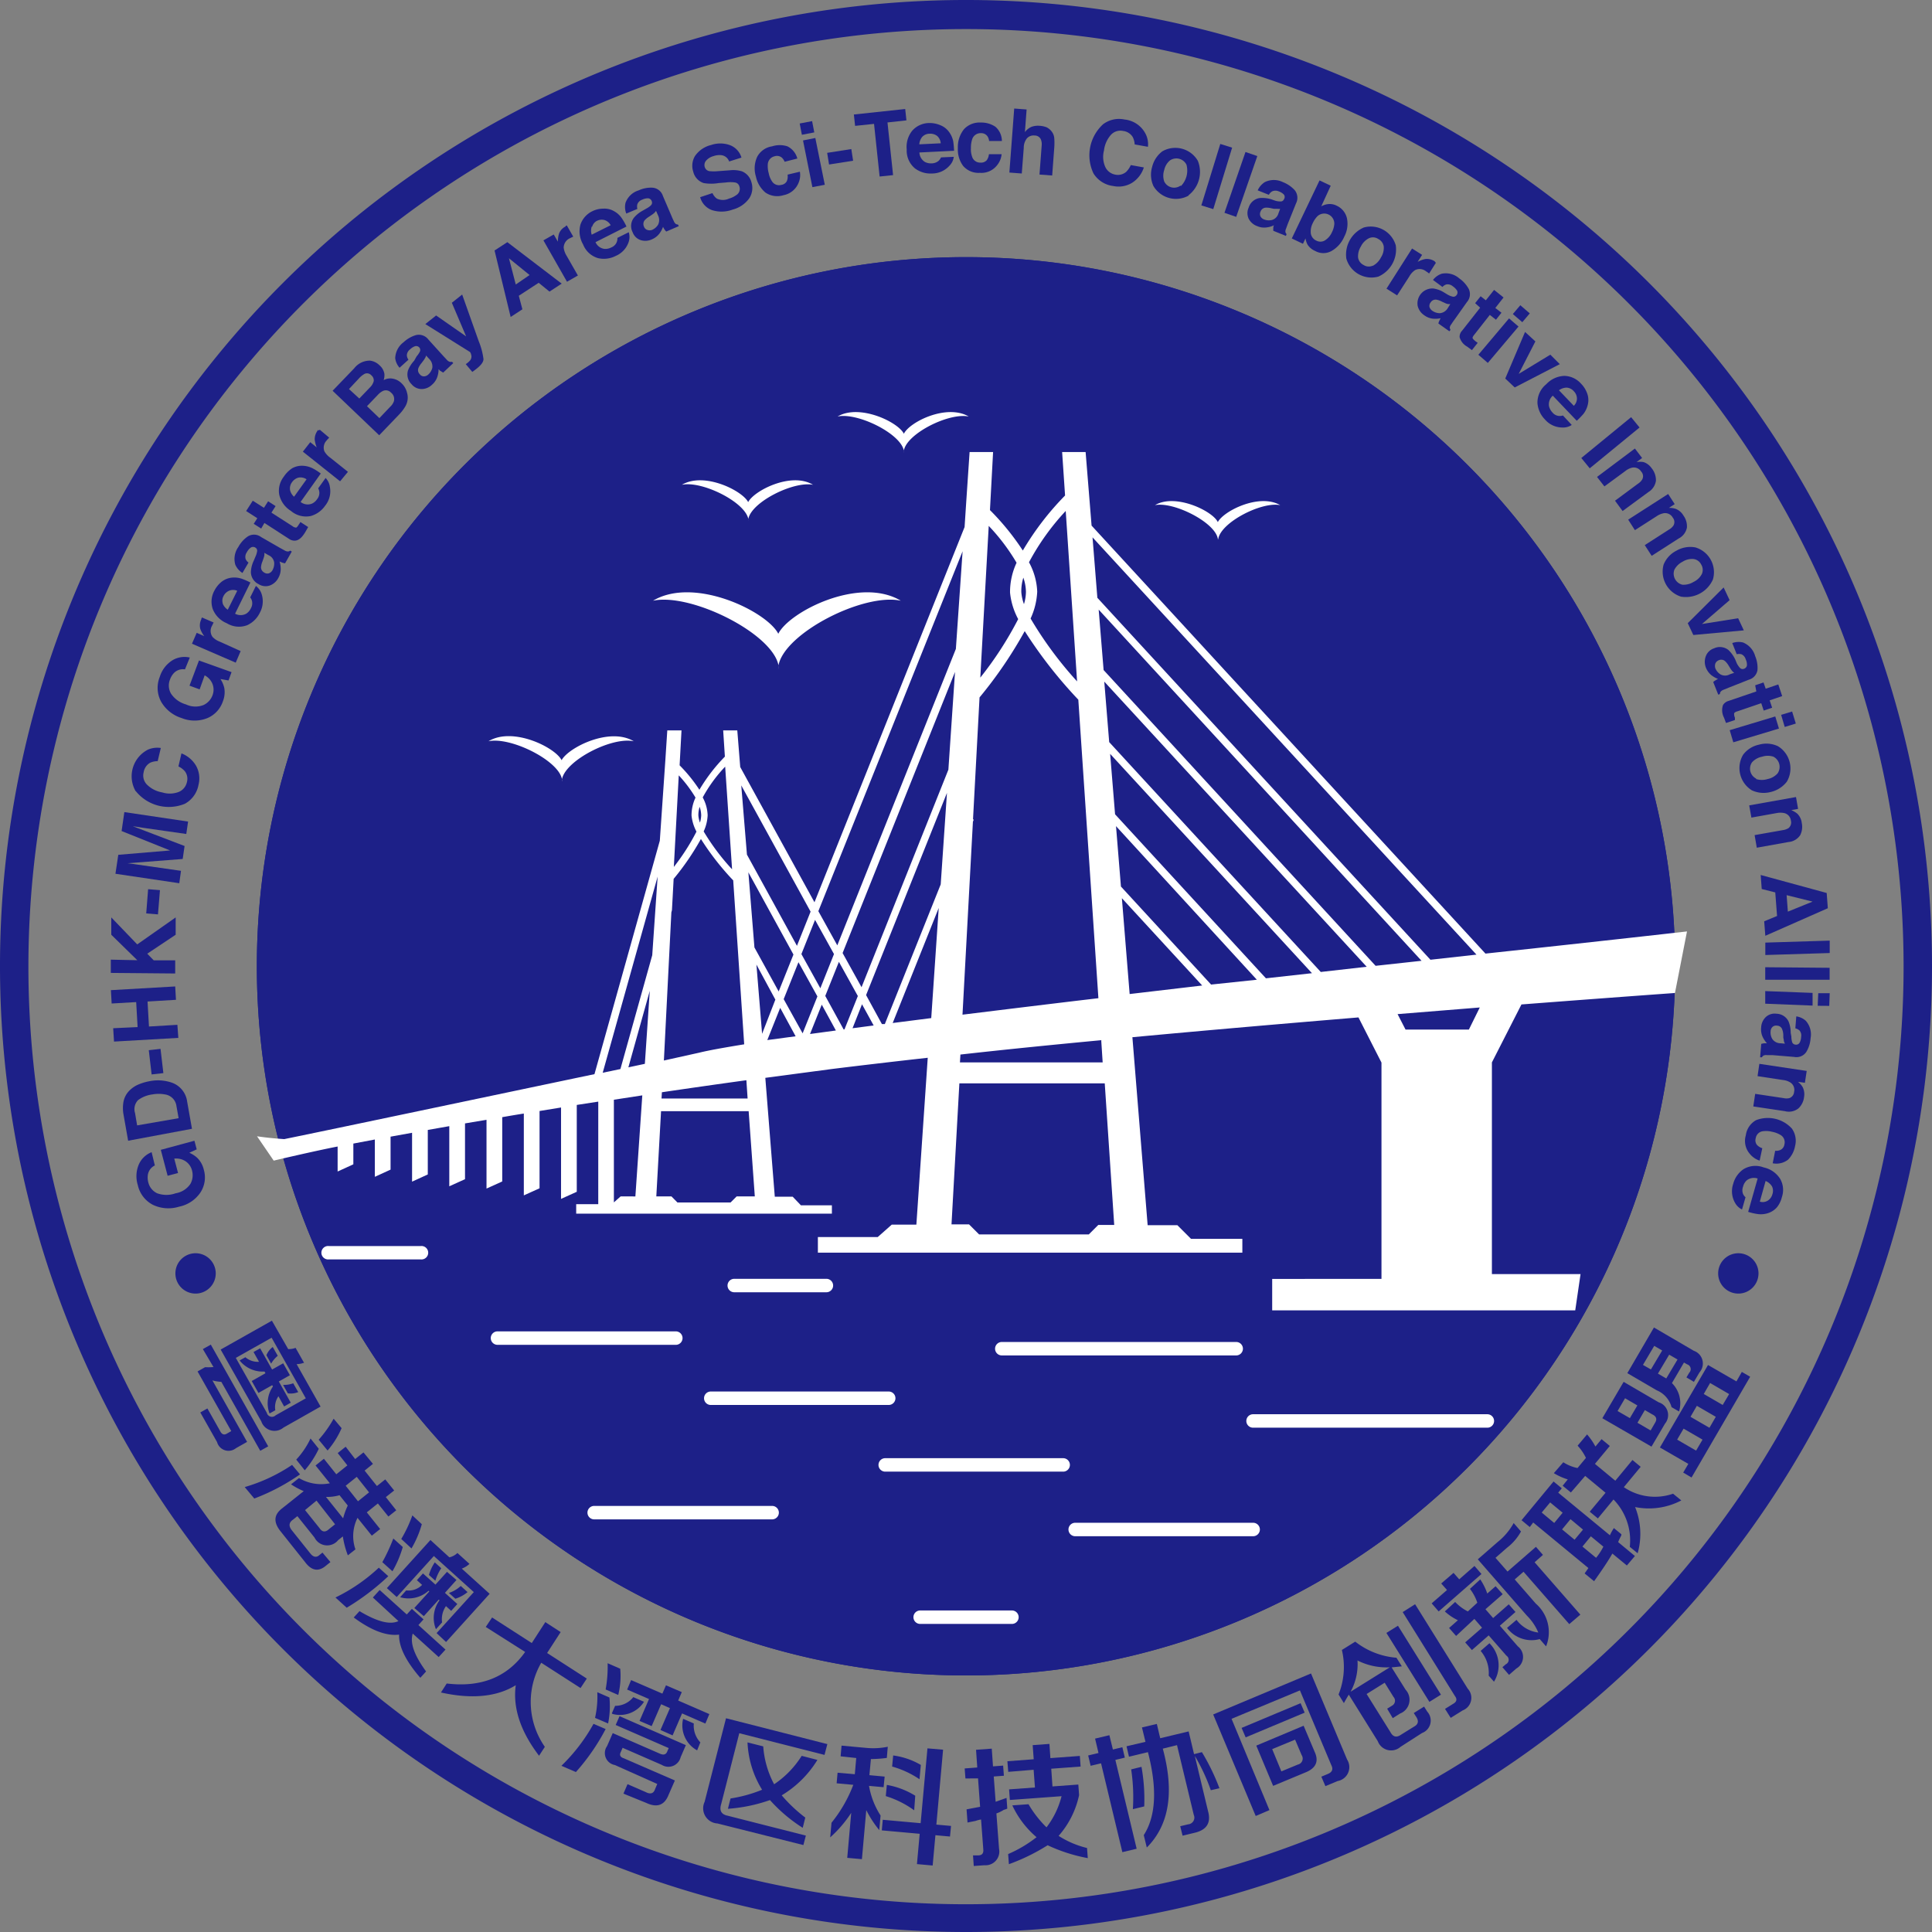 <svg id="组件_145_1" data-name="组件 145 – 1" xmlns="http://www.w3.org/2000/svg" width="204" height="204" viewBox="0 0 204 204">
  <rect x="0" y="0" width="204" height="204" fill="#808080" stroke="none"/>
  <path id="路径_494" data-name="路径 494" d="M1171.47,814.46a74.88,74.88,0,1,1,74.88-74.88,74.88,74.88,0,0,1-74.88,74.88Z" transform="translate(-1069.47 -637.55)" fill="#1d2088"/>
  <path id="路径_495" data-name="路径 495" d="M1171.47,814.46a74.88,74.88,0,1,1,74.88-74.88,74.88,74.88,0,0,1-74.88,74.88Zm0-147.65a72.77,72.77,0,1,0,72.77,72.77,72.77,72.77,0,0,0-72.77-72.77Z" transform="translate(-1069.47 -637.55)" fill="#1d2088"/>
  <path id="路径_496" data-name="路径 496" d="M1085.82,760.61a1.33,1.33,0,0,0-.74,1,2,2,0,0,0,.05.79,1.7,1.7,0,0,0,.94,1.15,2.86,2.86,0,0,0,1.94,0,2.33,2.33,0,0,0,1.57-1,1.89,1.89,0,0,0,.17-1.39,1.65,1.65,0,0,0-.7-1,1.81,1.81,0,0,0-1.18-.27l.4,1.52-1.1.29-.72-2.74L1090,758l.24.91-.78.36a3,3,0,0,1,.84.54,2.57,2.57,0,0,1,.69,1.25,2.9,2.9,0,0,1-.34,2.38,3.559,3.559,0,0,1-2.26,1.52,3.8,3.8,0,0,1-2.79-.2,3.09,3.09,0,0,1-1.58-2.08,3.14,3.14,0,0,1,.11-2.18,2.441,2.441,0,0,1,1.35-1.29Z" transform="translate(-1069.47 -637.55)" fill="#1d2088"/>
  <path id="路径_497" data-name="路径 497" d="M1082.49,754a2.28,2.28,0,0,1,.65-1.3,3,3,0,0,1,1-.66,5.531,5.531,0,0,1,1.09-.32,4.48,4.48,0,0,1,2.36.14,2.45,2.45,0,0,1,1.64,2l.51,2.88L1083,758l-.51-2.89a3.879,3.879,0,0,1,0-1.11Zm1.46,2.38,4.38-.76-.23-1.29a1.42,1.42,0,0,0-1.22-1.22,3.612,3.612,0,0,0-1.31,0,3.22,3.22,0,0,0-1.52.6,1.37,1.37,0,0,0-.32,1.37Z" transform="translate(-1069.47 -637.55)" fill="#1d2088"/>
  <path id="路径_498" data-name="路径 498" d="M1085.48,751l-.3-2.56,1.24-.14.3,2.56Z" transform="translate(-1069.47 -637.55)" fill="#1d2088"/>
  <path id="路径_499" data-name="路径 499" d="M1088.3,747.14l-6.79.39-.09-1.41L1084,746l-.15-2.64-2.59.15-.08-1.41,6.79-.39.08,1.41-3,.18.15,2.64,3-.18Z" transform="translate(-1069.47 -637.55)" fill="#1d2088"/>
  <path id="路径_500" data-name="路径 500" d="M1081.17,740.28v-1.4l2.8.06-2.75-2.69v-1.83l2.74,2.85,4.06-2.85v1.83l-3,2,.68.7h2.27v1.39Z" transform="translate(-1069.47 -637.55)" fill="#1d2088"/>
  <path id="路径_501" data-name="路径 501" d="M1084.91,734l.2-2.56,1.25.1-.21,2.56Z" transform="translate(-1069.47 -637.55)" fill="#1d2088"/>
  <path id="路径_502" data-name="路径 502" d="M1082.31,725.3l.29-2,6.73,1-.19,1.31-4.55-.65-.55-.09-.55-.08,5.47,2.09-.2,1.37-5.83.45.55.07.55.08,4.55.65-.18,1.31-6.74-1,.3-2,5.47-.46Z" transform="translate(-1069.47 -637.55)" fill="#1d2088"/>
  <path id="路径_503" data-name="路径 503" d="M1083.79,721.09a3.16,3.16,0,0,1,1.31-4.39,2.5,2.5,0,0,1,1.35-.17l-.33,1.39a1.94,1.94,0,0,0-.8.17,1.4,1.4,0,0,0-.68,1,1.36,1.36,0,0,0,.34,1.3,3,3,0,0,0,1.62.83,2.65,2.65,0,0,0,1.77-.06,1.45,1.45,0,0,0,.83-1,1.32,1.32,0,0,0-.2-1.16,2,2,0,0,0-.69-.52l.32-1.38a3.08,3.08,0,0,1,1.55,1.32,2.74,2.74,0,0,1,.25,2,2.86,2.86,0,0,1-1.44,2,4.47,4.47,0,0,1-5.17-1.32Z" transform="translate(-1069.47 -637.55)" fill="#1d2088"/>
  <path id="路径_504" data-name="路径 504" d="M1089,708.23a1.33,1.33,0,0,0-1.19.41,2,2,0,0,0-.4.69,1.68,1.68,0,0,0,.13,1.48,2.8,2.8,0,0,0,1.57,1.12,2.32,2.32,0,0,0,1.86.06,1.84,1.84,0,0,0,.93-1,1.659,1.659,0,0,0,0-1.24,1.769,1.769,0,0,0-.82-.89l-.53,1.48-1.07-.39,1-2.66,3.44,1.23-.32.88-.85-.15a3,3,0,0,1,.4.93,2.609,2.609,0,0,1-.14,1.41,2.94,2.94,0,0,1-1.63,1.78,3.629,3.629,0,0,1-2.73,0,3.79,3.79,0,0,1-2.18-1.75,3.089,3.089,0,0,1-.13-2.6,3.16,3.16,0,0,1,1.32-1.74,2.469,2.469,0,0,1,1.85-.3Z" transform="translate(-1069.47 -637.55)" fill="#1d2088"/>
  <path id="路径_505" data-name="路径 505" d="M1090.74,702.85l.06-.1,1.23.53a1.239,1.239,0,0,0-.1.2l-.07.14a1.09,1.09,0,0,0,.05,1.18,2,2,0,0,0,.76.5l2.21,1-.52,1.22-4.62-2,.5-1.15.8.35a2.718,2.718,0,0,1-.42-.76,1.45,1.45,0,0,1,.1-1Z" transform="translate(-1069.47 -637.55)" fill="#1d2088"/>
  <path id="路径_506" data-name="路径 506" d="M1092.84,699a2.121,2.121,0,0,1,1.05-.45,2.509,2.509,0,0,1,1.11.11,7.1,7.1,0,0,1,.91.4l-1.62,3.29a1.23,1.23,0,0,0,1.18,0,1.38,1.38,0,0,0,.49-.57,1.06,1.06,0,0,0,.12-.76,1,1,0,0,0-.19-.39l.6-1.21a1.721,1.721,0,0,1,.6.84,2.5,2.5,0,0,1-.19,2,2.75,2.75,0,0,1-1.34,1.31,2.46,2.46,0,0,1-2.14-.21,2.7,2.7,0,0,1-1.49-1.51,2.42,2.42,0,0,1,.17-1.92A3,3,0,0,1,1092.84,699Zm.14,2.27a1.4,1.4,0,0,0,.54.66l1-2a1.11,1.11,0,0,0-.87,0,1.19,1.19,0,0,0-.59.58,1,1,0,0,0-.06.78Z" transform="translate(-1069.47 -637.55)" fill="#1d2088"/>
  <path id="路径_507" data-name="路径 507" d="M1096.45,696.31a1.839,1.839,0,0,0,.16-.51.37.37,0,0,0-.18-.43.44.44,0,0,0-.48,0,1.371,1.371,0,0,0-.42.5.84.84,0,0,0-.13.69.85.85,0,0,0,.31.39l-.64,1.1a2,2,0,0,1-.75-.86,2.18,2.18,0,0,1,.32-1.89,3.141,3.141,0,0,1,1-1.11,1.23,1.23,0,0,1,1.39.06l2,1.15.51.28a.64.64,0,0,0,.34.1.37.37,0,0,0,.23-.09l.17.1-.71,1.24a1.765,1.765,0,0,1-.29-.07l-.29-.12a2.634,2.634,0,0,1,.12.8,1.87,1.87,0,0,1-.26.95,1.66,1.66,0,0,1-.91.79,1.38,1.38,0,0,1-1.18-.16,1.44,1.44,0,0,1-.8-1.29,3.139,3.139,0,0,1,.3-1.17Zm.93-.39a1.371,1.371,0,0,1,0,.29,2.818,2.818,0,0,1-.1.34l-.1.29a1.939,1.939,0,0,0-.15.61.63.63,0,0,0,.33.55.571.571,0,0,0,.52.08.739.739,0,0,0,.36-.32,1.458,1.458,0,0,0,.18-.82,1,1,0,0,0-.6-.77Z" transform="translate(-1069.47 -637.55)" fill="#1d2088"/>
  <path id="路径_508" data-name="路径 508" d="M1097.05,693.36l-.79-.5.38-.59-1.18-.76.7-1.09,1.18.75.44-.69.79.51-.44.69,2.23,1.43a.63.63,0,0,0,.37.15c.07,0,.18-.14.32-.37a.614.614,0,0,0,.07-.1l.07-.12.82.53-.31.54c-.32.53-.64.83-1,.89a1,1,0,0,1-.71-.18l-2.6-1.68Z" transform="translate(-1069.47 -637.55)" fill="#1d2088"/>
  <path id="路径_509" data-name="路径 509" d="M1100.31,687a2.08,2.08,0,0,1,1.11-.27,2.549,2.549,0,0,1,1.08.28,5.51,5.51,0,0,1,.84.54l-2.13,3a1.2,1.2,0,0,0,1.17.19,1.3,1.3,0,0,0,.57-.48,1.05,1.05,0,0,0,.24-.73,1.22,1.22,0,0,0-.12-.42l.78-1.09a1.63,1.63,0,0,1,.45.93,2.42,2.42,0,0,1-.5,2,2.749,2.749,0,0,1-1.53,1.09,2.47,2.47,0,0,1-2.09-.55,2.72,2.72,0,0,1-1.23-1.73,2.421,2.421,0,0,1,.48-1.87,3.131,3.131,0,0,1,.88-.89Zm-.22,2.27a1.33,1.33,0,0,0,.43.73l1.32-1.84a1.14,1.14,0,0,0-.85-.18,1.2,1.2,0,0,0-.68.48,1.06,1.06,0,0,0-.22.77Z" transform="translate(-1069.47 -637.55)" fill="#1d2088"/>
  <path id="路径_510" data-name="路径 510" d="M1103.15,683l.08-.08,1,.84-.15.16a.771.771,0,0,0-.1.12,1.09,1.09,0,0,0-.26,1.16,2.083,2.083,0,0,0,.61.67l1.88,1.5-.83,1-3.93-3.13.78-1,.68.55a3.347,3.347,0,0,1-.21-.84,1.53,1.53,0,0,1,.36-1Z" transform="translate(-1069.47 -637.55)" fill="#1d2088"/>
  <path id="路径_511" data-name="路径 511" d="M1108.55,675.63a1.73,1.73,0,0,1,1,.5,1.51,1.51,0,0,1,.51.91,1.75,1.75,0,0,1-.08.65,1.43,1.43,0,0,1,1-.15,1.75,1.75,0,0,1,.9.49,2,2,0,0,1,.57,1,1.761,1.761,0,0,1,.06.72,1.9,1.9,0,0,1-.29.79,4.452,4.452,0,0,1-.59.76l-2.12,2.21-4.92-4.7,2.28-2.37A2.08,2.08,0,0,1,1108.55,675.63Zm-2.23,3,1.09,1,1.14-1.19a1.41,1.41,0,0,0,.38-.64.67.67,0,0,0-.24-.61.61.61,0,0,0-.71-.17,2.269,2.269,0,0,0-.63.51Zm1.9,1.81,1.31,1.26,1.14-1.2a1.4,1.4,0,0,0,.39-.58.86.86,0,0,0-.3-.91.74.74,0,0,0-.83-.19,1.76,1.76,0,0,0-.55.41Z" transform="translate(-1069.47 -637.55)" fill="#1d2088"/>
  <path id="路径_512" data-name="路径 512" d="M1113.46,675.18a2.457,2.457,0,0,0,.31-.44.41.41,0,0,0,0-.47.45.45,0,0,0-.45-.17,1.369,1.369,0,0,0-.55.34.82.82,0,0,0-.34.62.851.851,0,0,0,.17.47l-.94.85a1.891,1.891,0,0,1-.46-1,2.2,2.2,0,0,1,.89-1.7,3.3,3.3,0,0,1,1.31-.75,1.27,1.27,0,0,1,1.31.48l1.55,1.71.4.43a.65.65,0,0,0,.29.2.539.539,0,0,0,.25,0l.13.14-1.06,1a1.647,1.647,0,0,1-.26-.16c-.07,0-.14-.12-.23-.2a2.439,2.439,0,0,1-.13.8,1.86,1.86,0,0,1-.55.83,1.6,1.6,0,0,1-1.1.47,1.38,1.38,0,0,1-1.07-.51,1.43,1.43,0,0,1-.37-1.48,3.194,3.194,0,0,1,.64-1Zm1-.09a.77.77,0,0,1-.11.27,2.195,2.195,0,0,1-.2.3l-.18.24a1.927,1.927,0,0,0-.33.54.6.6,0,0,0,.15.62.53.53,0,0,0,.46.23.711.711,0,0,0,.45-.2,1.389,1.389,0,0,0,.42-.71,1.11,1.11,0,0,0-.33-.93Z" transform="translate(-1069.47 -637.55)" fill="#1d2088"/>
  <path id="路径_513" data-name="路径 513" d="M1118.65,676l.13-.09a2.259,2.259,0,0,0,.28-.25.629.629,0,0,0,.16-.27.6.6,0,0,0,0-.38.67.67,0,0,0-.12-.29l-4.72-2.95,1.14-.91,3.17,2.21-1.51-3.55,1.09-.87,1.75,4.93a7.349,7.349,0,0,1,.5,1.88c0,.31-.24.63-.7,1l-.22.17-.26.19Z" transform="translate(-1069.47 -637.55)" fill="#1d2088"/>
  <path id="路径_514" data-name="路径 514" d="M1121.69,664l1.35-.88,5.74,4.38-1.29.84-1.14-.93-2.1,1.37.38,1.43-1.24.81Zm2.24,3.59,1.46-1-2.18-1.77Z" transform="translate(-1069.47 -637.55)" fill="#1d2088"/>
  <path id="路径_515" data-name="路径 515" d="M1129.23,661.37h.1l.67,1.17-.2.09-.14.07a1.11,1.11,0,0,0-.67,1,2.091,2.091,0,0,0,.31.86l1.19,2.08-1.15.66-2.49-4.37,1.09-.62.44.76a2.769,2.769,0,0,1,.12-.86,1.38,1.38,0,0,1,.68-.74Z" transform="translate(-1069.47 -637.55)" fill="#1d2088"/>
  <path id="路径_516" data-name="路径 516" d="M1133.2,659.58a2,2,0,0,1,1.11.27,2.33,2.33,0,0,1,.82.75,5.992,5.992,0,0,1,.49.87l-3.27,1.65a1.19,1.19,0,0,0,.94.71,1.35,1.35,0,0,0,.74-.16,1,1,0,0,0,.63-1l1.2-.6a1.65,1.65,0,0,1,0,1,2.44,2.44,0,0,1-1.37,1.5,2.74,2.74,0,0,1-1.86.24,2.421,2.421,0,0,1-1.59-1.45,2.74,2.74,0,0,1-.28-2.1,2.45,2.45,0,0,1,1.3-1.43,2.671,2.671,0,0,1,1.14-.25Zm-1.25,1.9a1.321,1.321,0,0,0,0,.85l2-1a1.111,1.111,0,0,0-.67-.55,1.14,1.14,0,0,0-.82.11,1,1,0,0,0-.46.59Z" transform="translate(-1069.47 -637.55)" fill="#1d2088"/>
  <path id="路径_517" data-name="路径 517" d="M1137.74,659.56a1.874,1.874,0,0,0,.44-.31.39.39,0,0,0,.11-.45.45.45,0,0,0-.36-.31,1.33,1.33,0,0,0-.64.14.83.83,0,0,0-.52.48,1,1,0,0,0,0,.5l-1.17.49a1.89,1.89,0,0,1-.08-1.14,2.14,2.14,0,0,1,1.39-1.31,3.069,3.069,0,0,1,1.48-.28,1.25,1.25,0,0,1,1.08.88l.91,2.12c.06.15.14.33.24.53a.671.671,0,0,0,.2.29.481.481,0,0,0,.24.07l.08.17-1.32.57a1.914,1.914,0,0,1-.19-.23,2.054,2.054,0,0,1-.15-.27,2.7,2.7,0,0,1-.38.71,1.941,1.941,0,0,1-.79.61,1.63,1.63,0,0,1-1.2.08,1.35,1.35,0,0,1-.84-.83,1.42,1.42,0,0,1,.13-1.52,3.112,3.112,0,0,1,.94-.76Zm1,.25a1,1,0,0,1-.18.22,2.15,2.15,0,0,1-.29.22l-.25.17a2,2,0,0,0-.49.4.64.64,0,0,0-.07.64.56.56,0,0,0,.37.37.73.73,0,0,0,.48,0,1.4,1.4,0,0,0,.64-.54,1.1,1.1,0,0,0,0-1Z" transform="translate(-1069.47 -637.55)" fill="#1d2088"/>
  <path id="路径_518" data-name="路径 518" d="M1144.7,657.94a1.42,1.42,0,0,0,.46.58,1.5,1.5,0,0,0,1.28,0,2.339,2.339,0,0,0,.76-.36.77.77,0,0,0,.34-.93.56.56,0,0,0-.44-.41,3.39,3.39,0,0,0-1,0l-.75.06a4.71,4.71,0,0,1-1.58,0,1.66,1.66,0,0,1-1.1-1.2,2,2,0,0,1,.18-1.65,2.88,2.88,0,0,1,1.71-1.17,3,3,0,0,1,1.94,0,2,2,0,0,1,1.26,1.33l-1.3.41a1,1,0,0,0-.78-.66,1.9,1.9,0,0,0-.86.09,1.57,1.57,0,0,0-.79.48.7.7,0,0,0-.14.69.61.61,0,0,0,.48.42,4.733,4.733,0,0,0,.95,0l1.22-.09a3.181,3.181,0,0,1,1.27.11,1.7,1.7,0,0,1,1,1.14,2,2,0,0,1-.22,1.7,3.109,3.109,0,0,1-1.76,1.2,3.331,3.331,0,0,1-2.2.05,2,2,0,0,1-1.23-1.36Z" transform="translate(-1069.47 -637.55)" fill="#1d2088"/>
  <path id="路径_519" data-name="路径 519" d="M1152.32,654.63a1.23,1.23,0,0,0-.3-.44.8.8,0,0,0-.75-.14.92.92,0,0,0-.73.86,2.732,2.732,0,0,0,.1.93,2.242,2.242,0,0,0,.33.83.87.87,0,0,0,1,.4.76.76,0,0,0,.58-.39,1.281,1.281,0,0,0,.08-.69l1.3-.31a2.09,2.09,0,0,1-.15,1.2,2.14,2.14,0,0,1-1.58,1.28,2.21,2.21,0,0,1-1.91-.28,3,3,0,0,1-1-1.68,2.91,2.91,0,0,1,.14-2.11A2.15,2.15,0,0,1,1151,653a2.63,2.63,0,0,1,1.61,0,2,2,0,0,1,1.05,1.29Z" transform="translate(-1069.47 -637.55)" fill="#1d2088"/>
  <path id="路径_520" data-name="路径 520" d="M1155.45,651.53l-1.31.25-.23-1.19,1.31-.25Zm-1.19.85,1.3-.26,1,4.94-1.31.25Z" transform="translate(-1069.47 -637.55)" fill="#1d2088"/>
  <path id="路径_521" data-name="路径 521" d="M1156.81,653.69l2.55-.4.19,1.23-2.54.4Z" transform="translate(-1069.47 -637.55)" fill="#1d2088"/>
  <path id="路径_522" data-name="路径 522" d="M1165.05,649.06l.13,1.2-2,.22.59,5.56-1.42.15-.59-5.56-2,.21-.13-1.2Z" transform="translate(-1069.47 -637.55)" fill="#1d2088"/>
  <path id="路径_523" data-name="路径 523" d="M1168.76,650.77a2.06,2.06,0,0,1,.91.7,2.508,2.508,0,0,1,.45,1,8.937,8.937,0,0,1,.09,1l-3.66.18a1.24,1.24,0,0,0,.58,1,1.43,1.43,0,0,0,.73.15,1.171,1.171,0,0,0,.72-.27,1.1,1.1,0,0,0,.25-.36l1.35-.06a1.611,1.611,0,0,1-.45.93,2.47,2.47,0,0,1-1.85.83,2.74,2.74,0,0,1-1.8-.54,2.439,2.439,0,0,1-.87-2,2.71,2.71,0,0,1,.6-2,2.42,2.42,0,0,1,1.76-.79A2.871,2.871,0,0,1,1168.76,650.77Zm-1.91,1.23a1.381,1.381,0,0,0-.31.79l2.26-.11a1.14,1.14,0,0,0-.38-.78,1.2,1.2,0,0,0-.8-.23,1.06,1.06,0,0,0-.77.33Z" transform="translate(-1069.47 -637.55)" fill="#1d2088"/>
  <path id="路径_524" data-name="路径 524" d="M1173.91,652.44a1.108,1.108,0,0,0-.18-.51.81.81,0,0,0-.69-.32.93.93,0,0,0-.92.65,2.92,2.92,0,0,0-.13.93,2.25,2.25,0,0,0,.12.89.88.88,0,0,0,.88.64.82.82,0,0,0,.66-.24,1.271,1.271,0,0,0,.24-.65h1.34a2.12,2.12,0,0,1-.45,1.13,2.09,2.09,0,0,1-1.84.84,2.14,2.14,0,0,1-1.78-.74,2.931,2.931,0,0,1-.55-1.87,3,3,0,0,1,.65-2,2.229,2.229,0,0,1,1.76-.7,2.66,2.66,0,0,1,1.55.44,2,2,0,0,1,.69,1.51Z" transform="translate(-1069.47 -637.55)" fill="#1d2088"/>
  <path id="路径_525" data-name="路径 525" d="M1180,651a1.54,1.54,0,0,1,.59.54,1.3,1.3,0,0,1,.2.6,6.889,6.889,0,0,1,0,1l-.22,2.94-1.34-.1.23-3.05a1.361,1.361,0,0,0-.09-.67.7.7,0,0,0-.65-.4.94.94,0,0,0-.81.29,1.561,1.561,0,0,0-.34,1l-.21,2.72-1.31-.1.51-6.76,1.31.1-.18,2.39a1.719,1.719,0,0,1,.7-.56,2,2,0,0,1,.8-.11,2.363,2.363,0,0,1,.81.17Z" transform="translate(-1069.47 -637.55)" fill="#1d2088"/>
  <path id="路径_526" data-name="路径 526" d="M1186,650.63a2.78,2.78,0,0,1,2.21-.46,2.81,2.81,0,0,1,2.24,1.55,2.4,2.4,0,0,1,.23,1.33l-1.4-.25a1.918,1.918,0,0,0-.21-.79,1.38,1.38,0,0,0-1-.63,1.36,1.36,0,0,0-1.29.4,3,3,0,0,0-.74,1.66,2.63,2.63,0,0,0,.15,1.77,1.45,1.45,0,0,0,1,.77,1.35,1.35,0,0,0,1.19-.28,2.291,2.291,0,0,0,.49-.72l1.38.25a3,3,0,0,1-1.24,1.62,2.73,2.73,0,0,1-2,.34,2.85,2.85,0,0,1-2.08-1.33,4.44,4.44,0,0,1,1.06-5.23Z" transform="translate(-1069.47 -637.55)" fill="#1d2088"/>
  <path id="路径_527" data-name="路径 527" d="M1195,658.19a2.76,2.76,0,0,1-3.74-1,2.869,2.869,0,0,1-.14-2,2.93,2.93,0,0,1,1.08-1.66,2.75,2.75,0,0,1,3.75,1,3.12,3.12,0,0,1-1,3.65Zm-.83-1a2.34,2.34,0,0,0,.58-2.25,1.195,1.195,0,0,0-1.76-.44,1.84,1.84,0,0,0-.59,1,1.9,1.9,0,0,0,0,1.21,1.16,1.16,0,0,0,1.72.44Z" transform="translate(-1069.47 -637.55)" fill="#1d2088"/>
  <path id="路径_528" data-name="路径 528" d="M1197.58,659.63l-1.26-.39,2-6.49,1.25.39Z" transform="translate(-1069.47 -637.55)" fill="#1d2088"/>
  <path id="路径_529" data-name="路径 529" d="M1200,660.45l-1.24-.43,2.22-6.42,1.25.43Z" transform="translate(-1069.47 -637.55)" fill="#1d2088"/>
  <path id="路径_530" data-name="路径 530" d="M1204.12,658.74a1.822,1.822,0,0,0,.53.08.38.38,0,0,0,.4-.24.43.43,0,0,0,0-.47,1.34,1.34,0,0,0-.55-.35.85.85,0,0,0-.71,0,.91.91,0,0,0-.34.36l-1.18-.47a2,2,0,0,1,.75-.87,2.17,2.17,0,0,1,1.91,0,3.339,3.339,0,0,1,1.25.85,1.29,1.29,0,0,1,.14,1.39l-.86,2.14c-.06.15-.12.33-.2.54a.689.689,0,0,0-.06.36.5.5,0,0,0,.12.21l-.07.19-1.33-.54a1.371,1.371,0,0,1,0-.29.455.455,0,0,1,.08-.3,2.286,2.286,0,0,1-.77.23,1.8,1.8,0,0,1-1-.13,1.62,1.62,0,0,1-.91-.78,1.41,1.41,0,0,1,0-1.19,1.44,1.44,0,0,1,1.17-1,3.26,3.26,0,0,1,1.2.13Zm.52.86a1.435,1.435,0,0,1-.29,0h-.36l-.29-.06a2,2,0,0,0-.63-.06.62.62,0,0,0-.5.41.59.59,0,0,0,0,.52.72.72,0,0,0,.37.31,1.38,1.38,0,0,0,.83.06,1,1,0,0,0,.69-.7Z" transform="translate(-1069.47 -637.55)" fill="#1d2088"/>
  <path id="路径_531" data-name="路径 531" d="M1211.7,660.63a2.889,2.889,0,0,1-.29,1.91,3.179,3.179,0,0,1-1.34,1.51,1.77,1.77,0,0,1-1.73,0,1.8,1.8,0,0,1-.8-.66,2,2,0,0,1-.22-.67l-.27.57-1.18-.56,2.93-6.13,1.18.56-1,2.18a1.89,1.89,0,0,1,.73-.24,1.6,1.6,0,0,1,.92.18,1.92,1.92,0,0,1,1.07,1.35Zm-2.31,2.29a1.94,1.94,0,0,0,.72-.85,2.328,2.328,0,0,0,.25-.86,1.063,1.063,0,0,0-1.77-.84,2.571,2.571,0,0,0-.51.75,1.92,1.92,0,0,0-.2,1.09,1,1,0,0,0,.61.76.9.9,0,0,0,.9-.05Z" transform="translate(-1069.47 -637.55)" fill="#1d2088"/>
  <path id="路径_532" data-name="路径 532" d="M1215,666.76a2.76,2.76,0,0,1-3.37-1.9,3.11,3.11,0,0,1,1.85-3.29,2.75,2.75,0,0,1,3.37,1.89A3.13,3.13,0,0,1,1215,666.76Zm-.56-1.15a2,2,0,0,0,.84-.87,1.85,1.85,0,0,0,.3-1.16,1.061,1.061,0,0,0-.57-.79,1,1,0,0,0-1-.08,1.879,1.879,0,0,0-.84.86,1.93,1.93,0,0,0-.3,1.17,1.05,1.05,0,0,0,.58.79,1,1,0,0,0,.95.08Z" transform="translate(-1069.47 -637.55)" fill="#1d2088"/>
  <path id="路径_533" data-name="路径 533" d="M1221,665.22l.09.07-.72,1.14-.18-.14-.13-.08a1.08,1.08,0,0,0-1.17-.14,1.938,1.938,0,0,0-.61.67l-1.29,2-1.12-.71,2.7-4.24,1.06.67-.47.74a2.783,2.783,0,0,1,.82-.3,1.46,1.46,0,0,1,1,.26Z" transform="translate(-1069.47 -637.55)" fill="#1d2088"/>
  <path id="路径_534" data-name="路径 534" d="M1222.31,668.65a1.91,1.91,0,0,0,.5.21.39.39,0,0,0,.45-.14.44.44,0,0,0,.07-.47,1.541,1.541,0,0,0-.46-.47.83.83,0,0,0-.67-.2.889.889,0,0,0-.42.27l-1-.74a1.921,1.921,0,0,1,.93-.66,2.16,2.16,0,0,1,1.85.5,3.269,3.269,0,0,1,1,1.12,1.27,1.27,0,0,1-.2,1.38l-1.33,1.88q-.15.2-.33.48a.65.65,0,0,0-.15.33.489.489,0,0,0,.08.24l-.12.15-1.16-.82a1.1,1.1,0,0,1,.1-.29,1.754,1.754,0,0,1,.14-.27,2.68,2.68,0,0,1-.8.05,1.85,1.85,0,0,1-.93-.36,1.64,1.64,0,0,1-.7-1,1.58,1.58,0,0,1,1.64-1.83,2.9,2.9,0,0,1,1.13.41Zm.3,1a1.267,1.267,0,0,1-.28,0,1.507,1.507,0,0,1-.34-.13l-.27-.12a1.78,1.78,0,0,0-.6-.21.61.61,0,0,0-.58.28.59.59,0,0,0-.13.5.79.79,0,0,0,.29.39,1.41,1.41,0,0,0,.8.26,1.07,1.07,0,0,0,.83-.52Z" transform="translate(-1069.47 -637.55)" fill="#1d2088"/>
  <path id="路径_535" data-name="路径 535" d="M1225.23,669.56l.58-.73.55.43.87-1.1,1,.8-.87,1.11.65.5-.58.74-.65-.51-1.64,2.09c-.13.16-.19.28-.18.35s.12.19.33.36l.1.07.11.08-.61.77-.5-.37a1.64,1.64,0,0,1-.8-1,.93.93,0,0,1,.26-.68l1.91-2.43Z" transform="translate(-1069.47 -637.55)" fill="#1d2088"/>
  <path id="路径_536" data-name="路径 536" d="M1228.81,671.17l1,.86-3.24,3.84-1-.86Zm1.4.4-1-.86.79-.93,1,.86Z" transform="translate(-1069.47 -637.55)" fill="#1d2088"/>
  <path id="路径_537" data-name="路径 537" d="M1233.17,675l1,1-4.76,2.46-1-.94,2.09-4.92,1.09,1-1.76,3.43Z" transform="translate(-1069.47 -637.55)" fill="#1d2088"/>
  <path id="路径_538" data-name="路径 538" d="M1237.07,679.12a2,2,0,0,1,.06,1.14,2.51,2.51,0,0,1-.47,1,8.6,8.6,0,0,1-.7.72l-2.53-2.65a1.21,1.21,0,0,0-.4,1.11,1.441,1.441,0,0,0,.36.66,1,1,0,0,0,1.11.32l.93,1a1.62,1.62,0,0,1-1,.27,2.43,2.43,0,0,1-1.84-.86,2.77,2.77,0,0,1-.78-1.71,2.49,2.49,0,0,1,.93-2,2.731,2.731,0,0,1,1.92-.88,2.43,2.43,0,0,1,1.75.82,2.812,2.812,0,0,1,.66,1.06Zm-2.18-.64a1.39,1.39,0,0,0-.81.28l1.57,1.64a1.09,1.09,0,0,0,.33-.8,1.13,1.13,0,0,0-.34-.75,1.081,1.081,0,0,0-.75-.37Z" transform="translate(-1069.47 -637.55)" fill="#1d2088"/>
  <path id="路径_539" data-name="路径 539" d="M1237.33,687l-.89-1.09,5.26-4.31.89,1.09Z" transform="translate(-1069.47 -637.55)" fill="#1d2088"/>
  <path id="路径_540" data-name="路径 540" d="M1244.32,688.31a1.68,1.68,0,0,1-.8,1.2l-2.72,2-.8-1.09,2.46-1.82a1.3,1.3,0,0,0,.42-.44.71.71,0,0,0-.12-.82.91.91,0,0,0-1-.4,1.912,1.912,0,0,0-.69.36l-2.19,1.61-.78-1,4-3,.76,1-.59.43a2.31,2.31,0,0,1,.74,0,1.67,1.67,0,0,1,.85.64A2,2,0,0,1,1244.32,688.31Z" transform="translate(-1069.47 -637.55)" fill="#1d2088"/>
  <path id="路径_541" data-name="路径 541" d="M1247.59,693.27a1.649,1.649,0,0,1-.87,1.14l-2.85,1.83-.73-1.13,2.57-1.65a1.37,1.37,0,0,0,.46-.42.73.73,0,0,0-.07-.83.92.92,0,0,0-1-.46,2,2,0,0,0-.71.31l-2.29,1.47-.71-1.11,4.22-2.71.69,1.07-.62.4a2.073,2.073,0,0,1,.73.1,1.641,1.641,0,0,1,.81.7A1.92,1.92,0,0,1,1247.59,693.27Z" transform="translate(-1069.47 -637.55)" fill="#1d2088"/>
  <path id="路径_542" data-name="路径 542" d="M1247,700.56a2.77,2.77,0,0,1-1.87-3.39,2.83,2.83,0,0,1,1.35-1.47,2.909,2.909,0,0,1,2-.35,2.733,2.733,0,0,1,1.86,3.38,3.12,3.12,0,0,1-3.3,1.83Zm.12-1.27a2,2,0,0,0,1.18-.3,1.9,1.9,0,0,0,.87-.83,1.08,1.08,0,0,0-.07-1,1.05,1.05,0,0,0-.79-.58,1.83,1.83,0,0,0-1.17.28,2,2,0,0,0-.87.84,1.2,1.2,0,0,0,.84,1.59Z" transform="translate(-1069.47 -637.55)" fill="#1d2088"/>
  <path id="路径_543" data-name="路径 543" d="M1253,702.83l.6,1.28-5.33.49-.59-1.25,3.79-3.77.63,1.34-2.92,2.52Z" transform="translate(-1069.47 -637.55)" fill="#1d2088"/>
  <path id="路径_544" data-name="路径 544" d="M1252.86,707.59a2.115,2.115,0,0,0,.3.45.39.39,0,0,0,.45.13.46.46,0,0,0,.32-.36,1.319,1.319,0,0,0-.13-.64.82.82,0,0,0-.46-.54,1,1,0,0,0-.49,0l-.47-1.18a2,2,0,0,1,1.14-.06,2.2,2.2,0,0,1,1.28,1.44,3.18,3.18,0,0,1,.24,1.49,1.27,1.27,0,0,1-.91,1l-2.15.85-.54.22a.742.742,0,0,0-.29.2.43.43,0,0,0-.07.24l-.18.07-.53-1.33a.938.938,0,0,1,.24-.18,1.63,1.63,0,0,1,.27-.15,2.76,2.76,0,0,1-.71-.4,2,2,0,0,1-.58-.81,1.67,1.67,0,0,1,0-1.2,1.38,1.38,0,0,1,.86-.82,1.45,1.45,0,0,1,1.52.17,3.322,3.322,0,0,1,.72,1Zm-.27,1a1,1,0,0,1-.22-.19,2.461,2.461,0,0,1-.21-.3l-.16-.26a2.057,2.057,0,0,0-.39-.49.61.61,0,0,0-.64-.09.64.64,0,0,0-.38.36.831.831,0,0,0,0,.49,1.37,1.37,0,0,0,.53.64,1,1,0,0,0,1,0Z" transform="translate(-1069.47 -637.55)" fill="#1d2088"/>
  <path id="路径_545" data-name="路径 545" d="M1254.8,709.91l.88-.3.23.66,1.33-.45.41,1.23-1.32.45.26.78-.89.3-.26-.78-2.52.86a.62.62,0,0,0-.34.19.931.931,0,0,0,.08.48v.12a1.127,1.127,0,0,0,0,.13l-.94.31-.22-.58a1.671,1.671,0,0,1-.1-1.31,1,1,0,0,1,.59-.44l2.93-1Z" transform="translate(-1069.47 -637.55)" fill="#1d2088"/>
  <path id="路径_546" data-name="路径 546" d="M1256.92,713.2l.39,1.28-4.82,1.45-.38-1.28Zm1,1.11-.38-1.28,1.16-.35.39,1.27Z" transform="translate(-1069.47 -637.55)" fill="#1d2088"/>
  <path id="路径_547" data-name="路径 547" d="M1254.45,721a2.76,2.76,0,0,1-.93-3.75,2.82,2.82,0,0,1,1.68-1.07,2.86,2.86,0,0,1,2,.16,2.749,2.749,0,0,1,.94,3.75,3,3,0,0,1-1.68,1.08,2.93,2.93,0,0,1-2.01-.17Zm.45-1.19a2,2,0,0,0,1.21,0,1.93,1.93,0,0,0,1.05-.59,1.214,1.214,0,0,0-.43-1.77,1.92,1.92,0,0,0-1.2,0,1.9,1.9,0,0,0-1.06.59,1.17,1.17,0,0,0,.43,1.72Z" transform="translate(-1069.47 -637.55)" fill="#1d2088"/>
  <path id="路径_548" data-name="路径 548" d="M1259.55,725.74a1.65,1.65,0,0,1-1.24.72l-3.34.6-.23-1.33,3-.53a1.54,1.54,0,0,0,.58-.21.76.76,0,0,0,.25-.79.91.91,0,0,0-.72-.8,2,2,0,0,0-.77,0l-2.68.48-.23-1.29,4.94-.88.22,1.25-.72.13a2.481,2.481,0,0,1,.63.37,1.63,1.63,0,0,1,.48,1A1.93,1.93,0,0,1,1259.55,725.74Z" transform="translate(-1069.47 -637.55)" fill="#1d2088"/>
  <path id="路径_549" data-name="路径 549" d="M1262.35,731.84l.12,1.61-6.6,2.91-.12-1.53,1.36-.56-.19-2.49-1.43-.36-.11-1.48Zm-4.23.23.13,1.74,2.61-1.06Z" transform="translate(-1069.47 -637.55)" fill="#1d2088"/>
  <path id="路径_550" data-name="路径 550" d="M1255.87,738.39v-1.31l6.8-.21v1.31Z" transform="translate(-1069.47 -637.55)" fill="#1d2088"/>
  <path id="路径_551" data-name="路径 551" d="M1255.86,741v-1.32l6.8.06V741Z" transform="translate(-1069.47 -637.55)" fill="#1d2088"/>
  <path id="路径_552" data-name="路径 552" d="M1260.86,742.39v1.34l-5-.2V742.2Zm.54,1.36.06-1.33h1.21l-.05,1.34Z" transform="translate(-1069.47 -637.55)" fill="#1d2088"/>
  <path id="路径_553" data-name="路径 553" d="M1258.62,747a2.006,2.006,0,0,0,.07.54.39.39,0,0,0,.35.31.43.43,0,0,0,.44-.18,1.363,1.363,0,0,0,.17-.63.82.82,0,0,0-.17-.68,1.079,1.079,0,0,0-.44-.23l.1-1.26a1.89,1.89,0,0,1,1,.46,2.16,2.16,0,0,1,.51,1.84,3.18,3.18,0,0,1-.45,1.45,1.25,1.25,0,0,1-1.29.53l-2.29-.19h-.59a.62.62,0,0,0-.35.05.489.489,0,0,0-.17.18h-.19l.12-1.42.29-.06h.31a2.809,2.809,0,0,1-.45-.67,1.92,1.92,0,0,1-.16-1,1.62,1.62,0,0,1,.48-1.09,1.37,1.37,0,0,1,1.14-.36,1.45,1.45,0,0,1,1.28.83,3.191,3.191,0,0,1,.22,1.19Zm-.68.75a1.8,1.8,0,0,1-.11-.26,1.528,1.528,0,0,0-.06-.36v-.3a1.817,1.817,0,0,0-.13-.62.58.58,0,0,0-.53-.36.57.57,0,0,0-.5.15.679.679,0,0,0-.18.45,1.311,1.311,0,0,0,.18.81,1.06,1.06,0,0,0,.87.45Z" transform="translate(-1069.47 -637.55)" fill="#1d2088"/>
  <path id="路径_554" data-name="路径 554" d="M1259.36,754.59a1.62,1.62,0,0,1-1.41.29l-3.35-.5.2-1.33,3,.45a1.35,1.35,0,0,0,.61,0,.75.75,0,0,0,.5-.67.92.92,0,0,0-.43-1,1.789,1.789,0,0,0-.74-.24l-2.69-.41.19-1.3,5,.75-.19,1.25-.73-.1a2.1,2.1,0,0,1,.49.55,1.68,1.68,0,0,1,.15,1.06A1.92,1.92,0,0,1,1259.36,754.59Z" transform="translate(-1069.47 -637.55)" fill="#1d2088"/>
  <path id="路径_555" data-name="路径 555" d="M1256.91,759.06a1.1,1.1,0,0,0,.54-.08.77.77,0,0,0,.44-.61.891.891,0,0,0-.45-1,2.769,2.769,0,0,0-.88-.32,2.382,2.382,0,0,0-.89-.06.87.87,0,0,0-.81.73.79.79,0,0,0,.11.7,1.29,1.29,0,0,0,.58.37l-.28,1.31a2.2,2.2,0,0,1-1-.67,2.09,2.09,0,0,1-.46-2,2.15,2.15,0,0,1,1.08-1.6,3.44,3.44,0,0,1,3.78.88,2.23,2.23,0,0,1,.34,1.86,2.72,2.72,0,0,1-.74,1.43,2,2,0,0,1-1.62.38Z" transform="translate(-1069.47 -637.55)" fill="#1d2088"/>
  <path id="路径_556" data-name="路径 556" d="M1257.12,765a2.089,2.089,0,0,1-.95.64,2.43,2.43,0,0,1-1.11.1,5.893,5.893,0,0,1-1-.23l1-3.52a1.22,1.22,0,0,0-1.17.21,1.34,1.34,0,0,0-.37.65,1.061,1.061,0,0,0,0,.77,1,1,0,0,0,.26.35l-.37,1.29a1.659,1.659,0,0,1-.74-.71,2.44,2.44,0,0,1-.19-2,2.71,2.71,0,0,1,1.08-1.54,2.43,2.43,0,0,1,2.14-.19,2.73,2.73,0,0,1,1.74,1.21,2.35,2.35,0,0,1,.18,1.92,2.769,2.769,0,0,1-.5,1.05Zm-.56-2.2a1.41,1.41,0,0,0-.66-.55l-.61,2.18a1,1,0,0,0,.86-.12,1.139,1.139,0,0,0,.47-.67,1.08,1.08,0,0,0-.06-.85Z" transform="translate(-1069.47 -637.55)" fill="#1d2088"/>
  <path id="路径_557" data-name="路径 557" d="M1090.89,780l.84-.47,6.06,10.74-.84.47-4.11-7.28a4.51,4.51,0,0,1-.94-.15l3.66,6.49-1.17.66a1.253,1.253,0,0,1-2-.64l-1.77-3.13.75-.42,1.32,2.34c.19.41.45.51.78.29l.42-.24-3.56-6.3.8-.45a5.98,5.98,0,0,0,.7,0,.569.569,0,0,1,.19,0Zm1.88.05,5.41-3.05,1.72,3a2,2,0,0,0,.78-.13l.9,1.59a.54.54,0,0,0-.22.05,2.5,2.5,0,0,1-.57.08l2.53,4.48-3.92,2.22a1.47,1.47,0,0,1-2.34-.66Zm1.6.88,3.27,5.79a.56.56,0,0,0,.94.27l3.18-1.79-3.61-6.4Zm1.87-.62.7-.39,1.26,2.24,1.17-.66.71,1.26-1.17.66,1.26,2.24-.7.4-.6-1.08a2,2,0,0,0-.33,1.48l-.61.34a3.08,3.08,0,0,1,.36-2.85l-.08-.14-1.45.82-.71-1.26,1.45-.82-.1-.18a3.109,3.109,0,0,1-2.63-1.17l.61-.34a2,2,0,0,0,1.44.48Zm1.36.34a2.049,2.049,0,0,1,.67-.87l.53.93a2.818,2.818,0,0,0-.7.83Zm1.76,3.13a2.749,2.749,0,0,0,1.07-.17l.53.93a2.081,2.081,0,0,1-1.1.13Z" transform="translate(-1069.47 -637.55)" fill="#1d2088"/>
  <path id="路径_558" data-name="路径 558" d="M1095.31,794.57a17.888,17.888,0,0,0,5-2.34l.84,1a22,22,0,0,1-4.83,2.55Zm9.82-3.59.84-.67,1,1.3.88-.7,1,1.21-.88.71,1.3,1.63.88-.7.94,1.17-.88.7,1.1,1.39-.83.66-1.11-1.38-1.17.94,1.41,1.76-.88.7-1.51-1.88a4.29,4.29,0,0,0-.22,3.33l-.8.63a9.629,9.629,0,0,1-.53-2l-.5.4a1.49,1.49,0,0,1-2.49-.28l-1.81-2.26-.46.37c-.44.3-.48.68-.12,1.13l1.94,2.43c.33.42.67.47,1,.15l.29-.23.84,1-.46.37c-.79.68-1.53.55-2.21-.36l-2.54-3.19c-.83-1-.79-1.81.12-2.5l2.27-1.81a8.12,8.12,0,0,1-1.34-.72l.84-.66a4.6,4.6,0,0,0,3.26.55l-1.51-1.88.88-.71,1.31,1.64,1.17-.94Zm-4.38.69a8.78,8.78,0,0,0,1.51-2.23l.87,1.09a10.121,10.121,0,0,1-1.48,2.27Zm2.14,4.33-1.21,1,1.54,1.92c.28.42.62.44,1,.08l.63-.5Zm.23-6.43a12.419,12.419,0,0,0,1.58-2.22l.84,1a9.3,9.3,0,0,1-1.48,2.36Zm2.58,8.3a7.756,7.756,0,0,1,.49-1.35l-.87-1.09a4.759,4.759,0,0,1-1.43.18Zm1.44-4.38-1.17.94,1.3,1.64,1.17-.94Z" transform="translate(-1069.47 -637.55)" fill="#1d2088"/>
  <path id="路径_559" data-name="路径 559" d="M1104.89,806.23a18.43,18.43,0,0,0,4.58-3.15l1,.9a25.319,25.319,0,0,1-4.39,3.33Zm3.95,0,.72-.79,2.86,2.58.54-.59,1.23,1.11-.54.6,2.86,2.59-.72.79-2.74-2.48c-.31,1,.17,2.3,1.41,4l-.61.67q-2.3-2.66-2.24-4.56-2,.25-4.79-1.81l.61-.67q2.8,1.68,4.11,1.05Zm1-3.73A19.1,19.1,0,0,0,1111,800l1,.9a11.339,11.339,0,0,1-1.09,2.56Zm.48,2.74,4.6-5.08,2,1.83a1.831,1.831,0,0,0,.85-.46l1.27,1.15a2.379,2.379,0,0,1-.81.5l2.94,2.66-4.6,5.09-1-.94,3.93-4.33-4.22-3.81-3.92,4.33Zm5.18,4.34a3.16,3.16,0,0,1,.38-3.06l-.08-.07-1.58,1.75-1-.86,1.58-1.75-.08-.07a3.16,3.16,0,0,1-3,.68l.64-.72a2,2,0,0,0,1.68-.58l-.55-.5.64-.71,1.32,1.18,1.22-1.35,1,.86-1.22,1.36,1.31,1.18-.65.72-.55-.5a2.409,2.409,0,0,0-.41,1.72Zm-3.66-9.53a13.821,13.821,0,0,0,1.17-2.49l1,.93a10.994,10.994,0,0,1-1.09,2.56Zm2.92,3.8a4.72,4.72,0,0,1,.62-1.33l.68.62a5,5,0,0,0-.62,1.32Zm2.11,1.9a3.38,3.38,0,0,0,1.25-.74l.72.65a3.778,3.778,0,0,1-1.29.7Z" transform="translate(-1069.47 -637.55)" fill="#1d2088"/>
  <path id="路径_560" data-name="路径 560" d="M1120.76,809.34l.67-1,4.19,2.7,1.43-2.21,1.62,1.05-1.43,2.21,4.19,2.7-.66,1-4.15-2.67A8.28,8.28,0,0,0,1127,822l-.61.94c-2-2.62-2.78-5.11-2.46-7.45-2,1.24-4.67,1.49-7.9.77l.61-.95c3.64.44,6.4-.68,8.28-3.33Z" transform="translate(-1069.47 -637.55)" fill="#1d2088"/>
  <path id="路径_561" data-name="路径 561" d="M1128.75,824a18.9,18.9,0,0,0,3.39-4.43l1.28.55a22.342,22.342,0,0,1-3.14,4.54Zm3.55-5.06a10.26,10.26,0,0,0,.24-2.71l1.28.56a9.174,9.174,0,0,1-.14,2.74Zm3,8,.43-1,1.91.83c.51.27.85.16,1-.31l.23-.54-4.47-2a1.28,1.28,0,0,1-.83-2l.6-1.37,5,2.18c.4.17.66.07.78-.31l.13-.29-5.6-2.44.41-.93,7,3.06-.55,1.27a1.33,1.33,0,0,1-2,.81l-4.13-1.8-.17.4c-.19.34-.1.58.28.7l5.41,2.35-.67,1.53c-.43,1.09-1.22,1.37-2.35.84Zm-1.88-11a13.522,13.522,0,0,0,.21-2.77l1.33.58a8.357,8.357,0,0,1-.21,2.77Zm.66,2.51.34-.78a2.43,2.43,0,0,0,1.92-.92l1.13.49a3,3,0,0,1-3.34,1.28Zm5.13,1.77,1-2.31-.93-.41-1,2.31-1.28-.55,1-2.31-2.31-1,.42-1,3.3,1.43.38-.88,1.67.72-.38.89,3.29,1.43-.42,1-2.46-1.07-1,2.32Zm3.87,2.15a3,3,0,0,1-1.48-3.33l1.13.49a2.57,2.57,0,0,0,.69,2Z" transform="translate(-1069.47 -637.55)" fill="#1d2088"/>
  <path id="路径_562" data-name="路径 562" d="M1145.23,830.09a1.6,1.6,0,0,1-1.36-2.28l2.26-8.83,10.7,2.73-.3,1.14-9-2.29-1.91,7.48c-.21.68,0,1.09.68,1.23l8.26,2.1-.26,1Zm9,.46a16.422,16.422,0,0,1-3.46-2.93,16.91,16.91,0,0,1-4.44.92l.28-1.09a14.692,14.692,0,0,0,3.33-.92,10.319,10.319,0,0,1-1.54-5l1.66.42a10,10,0,0,0,1.15,4,10,10,0,0,0,2.91-3l1.66.43a11.15,11.15,0,0,1-3.77,3.74,16,16,0,0,0,2.49,2.35Z" transform="translate(-1069.47 -637.55)" fill="#1d2088"/>
  <path id="路径_563" data-name="路径 563" d="M1158.23,823l.1-1.13,2.61.24a7.631,7.631,0,0,0,2.27-.12l-.1,1.18a13.987,13.987,0,0,1-1.68.12l-.16,1.7,1.61.15-.11,1.12-1.54-.14a8.36,8.36,0,0,0,1.22,3.13l-.14,1.54a11.429,11.429,0,0,1-1.37-2.11l-.46,5.18-1.55-.14.42-4.75a12.92,12.92,0,0,1-2.22,2.59l.14-1.55a14.5,14.5,0,0,0,2.3-4l-1.76-.16.1-1.12,1.82.16.15-1.71Zm4.35,7.82.1-1.12,4,.36.72-7.9,1.65.14-.71,7.91,1.55.14-.11,1.12-1.54-.14-.29,3.2-1.66-.15.29-3.2Zm3.42-2.12a10.241,10.241,0,0,0-3-1.5l.11-1.18a8.369,8.369,0,0,1,3,1.14Zm.56-3.28a9.843,9.843,0,0,0-2.89-1.34l.11-1.17a7.762,7.762,0,0,1,2.92,1Z" transform="translate(-1069.47 -637.55)" fill="#1d2088"/>
  <path id="路径_564" data-name="路径 564" d="M1171.41,825.34l-.08-1.06,1.33-.1-.13-1.87,1.66-.12.13,1.87,1.07-.08.08,1.07-1.07.08.2,2.67,1.15-.41.08,1.13a1.825,1.825,0,0,1-.37.13,3.535,3.535,0,0,1-.78.38l.28,3.74a1.45,1.45,0,0,1-1.54,1.73l-1.13.08-.08-1.12h.53c.4,0,.58-.19.56-.58l-.24-3.21a3.486,3.486,0,0,0-.58.15l-.85.17-.1-1.39,1.43-.27-.22-3Zm4.52-.7-.09-1.12,2.78-.21-.11-1.49,1.77-.13.1,1.5,3.11-.23.08,1.12-3.1.23.13,1.87,2.73-.2.08,1.12a9.489,9.489,0,0,1-2.16,4.3,9.8,9.8,0,0,0,3,1.28l.08,1.07a17.472,17.472,0,0,1-4.24-1.36,21,21,0,0,1-4.09,2l-.08-1.07a13.475,13.475,0,0,0,3-1.78,9.919,9.919,0,0,1-2.56-3.36l1.71-.12a11.72,11.72,0,0,0,1.9,2.44,9,9,0,0,0,1.59-3.29l-5.46.4-.08-1.12,2.73-.2-.14-1.87Z" transform="translate(-1069.47 -637.55)" fill="#1d2088"/>
  <path id="路径_565" data-name="路径 565" d="M1184.63,824l-.26-1.09,1.09-.26-.36-1.52,1.51-.36.37,1.51,1-.24.26,1.1-1,.24,2.25,9.38-1.51.36-2.25-9.38Zm12.69,2.58a19.825,19.825,0,0,0-1.69-3.62l1.4,5.84c.34,1.24-.16,2-1.49,2.29l-1.2.29-.25-1,.84-.2a.71.71,0,0,0,.59-1l-1.77-7.36-1.5.37q1.86,6.89-1.69,10.44l-.32-1.31q1.93-3,.44-8.76l-2,.48-.26-1.1,2-.47-.37-1.52,1.57-.37.26,1.1.1.41,3-.72.57,2.4.83-.21a22.868,22.868,0,0,1,1.85,3.81Zm-8.23,2a19.727,19.727,0,0,0-.18-4.2l1.09-.27a19.427,19.427,0,0,1,.29,4.18Z" transform="translate(-1069.47 -637.55)" fill="#1d2088"/>
  <path id="路径_566" data-name="路径 566" d="M1202.06,829.3l-4.49-10.72,10.33-4.33,3.81,9.09a1.49,1.49,0,0,1-1,2.27l-1.29.54-.43-1,.69-.29c.46-.19.58-.5.37-.91l-3.32-7.91-7.22,3,4,9.64ZM1201,821l-.43-1,6.23-2.61.43,1Zm2.9,5.12-1.78-4.25,5-2.1,1.17,2.77c.46,1,.12,1.73-1,2.17Zm.87-1.53,1.74-.72a.65.65,0,0,0,.4-1l-.69-1.63-2.42,1Z" transform="translate(-1069.47 -637.55)" fill="#1d2088"/>
  <path id="路径_567" data-name="路径 567" d="M1217.35,822a1.5,1.5,0,0,1-2.4-.6l-3.06-4.91c-.17.27-.34.57-.52.89l-.56-.91a7.8,7.8,0,0,0,.35-4.7l1.41-.88a8.08,8.08,0,0,0,4.35,1.7l.57.91-1.08.11,1.48,2.36a1.56,1.56,0,0,1-.58,2.51l-.78.49-.59-1,.5-.31a.59.59,0,0,0,.17-.93l-.93-1.5-1.91,1.19,2.5,4c.28.54.66.63,1.13.3l1.37-.85q.7-.37.21-1.08l-.23-.36,1.09-.68.34.54a1.4,1.4,0,0,1-.56,2.25Zm-4.54-9.11a6.1,6.1,0,0,1-.73,3.29l4.14-2.58a6.79,6.79,0,0,1-3.41-.72Zm7.59,4.36-4.54-7.28,1.22-.76,4.54,7.28Zm2.25,1.69-.6-.95.82-.51c.41-.22.49-.5.23-.84l-5.52-8.87,1.31-.83,5.56,8.92a1.42,1.42,0,0,1-.53,2.29Z" transform="translate(-1069.47 -637.55)" fill="#1d2088"/>
  <path id="路径_568" data-name="路径 568" d="M1221.38,807.7l-.74-.85,1.62-1.41-.61-.69,1.3-1.12.6.68,1.61-1.41.74.85Zm1.84,2.59-.74-.84.93-.82a5.582,5.582,0,0,1-1.38-.93l1.09-1a4.821,4.821,0,0,0,1.34,1l1-.92a4.8,4.8,0,0,0-.78-1.46l1.09-1a6.27,6.27,0,0,1,.74,1.49l.88-.77.75.84-1.82,1.59.81.93,1.65-1.45.71.81-1.65,1.45,1.9,2.18a1.41,1.41,0,0,1-.16,2.34l-.77.67-.7-.81.36-.31a.52.52,0,0,0,.06-.91l-1.87-2.14-1.77,1.55-.71-.81,1.78-1.55-.81-.93Zm9.5,1.1-.67-.77a3.23,3.23,0,0,1-3.45-1.18l1-.85a3.39,3.39,0,0,0,2.3,1.34,5.55,5.55,0,0,0-1.21-1.79l-5.18-5.94,2.1-1.83a6.724,6.724,0,0,0,1.69-2l.77.89a5.451,5.451,0,0,1-1.48,1.72l-1.21,1.06,1.27,1.45,3-2.61.74.85-.88.78,4.83,5.53-1.17,1-4.83-5.53-.93.81,2.22,2.55A4,4,0,0,1,1232.72,811.39Zm-5.5,3.73-.56-.64a3.55,3.55,0,0,0-.85-2.61l.93-.81A3.29,3.29,0,0,1,1227.22,815.12Z" transform="translate(-1069.47 -637.55)" fill="#1d2088"/>
  <path id="路径_569" data-name="路径 569" d="M1231,798.79l-.87-.72,3.38-4.09.87.72-.38.46,5.46,4.5a5.012,5.012,0,0,1,.42-.76l.79.65a.322.322,0,0,1-.06.23,5.846,5.846,0,0,0-.28.6l1.77,1.47-.85,1-1.53-1.26c-.41.73-1.06,1.7-1.93,2.92l-1-.82.4-.57-5.83-4.81Zm1.26-1.53,1.32,1.1.89-1.08-1.32-1.09Zm3.08-2.12-.87-.71.54-.67a6.351,6.351,0,0,1-1.47-.66l1-1.15a4.322,4.322,0,0,0,1.5.61l.89-1.07a5.179,5.179,0,0,0-.88-1.29l1-1.19a6.834,6.834,0,0,1,.88,1.28l.65-.78.87.72-1.57,1.89,2.15,1.78,1.81-2.19.87.72-1.78,2.15a5.83,5.83,0,0,0,5.2.69l.87.71a7.35,7.35,0,0,1-4.88.7,7.56,7.56,0,0,1,.27,4.88l-.83-.68a6.19,6.19,0,0,0-1.72-5l-1.65,2-.86-.71,1.67-2-2.15-1.78Zm-.93,3.9,1.32,1.09.89-1.07-1.32-1.1Zm3.59,3a6.314,6.314,0,0,0,.77-1.18l-1.32-1.09-.89,1.08Z" transform="translate(-1069.47 -637.55)" fill="#1d2088"/>
  <path id="路径_570" data-name="路径 570" d="M1243.85,790.3l-5.19-3,2.25-3.84,3.7,2.16a1.41,1.41,0,0,1,.67,2.25Zm-3.58-3.76,1.3.75.79-1.34-1.3-.76Zm6.49.05-.79-.46a2.69,2.69,0,0,0-1.57-1.78l-3.1-1.81,2.81-4.82,4.21,2.46a1.42,1.42,0,0,1,.6,2.28l-.59,1-.79-.47.3-.5a.53.53,0,0,0-.23-.88l-.33-.19-1.27,2.17a3,3,0,0,1,.75,3Zm-3,2,.48-.83c.22-.37.12-.66-.3-.86l-.79-.46-.78,1.34Zm-.81-6.92.84.48,1.19-2-.84-.49Zm2.13,1.24.33.19,1.19-2-.88-.51-1.19,2Zm3,10.65-.88-.52.54-.92-3-1.73,5.08-8.71,3,1.73.57-1,.88.51Zm-1.52-4,2,1.16.68-1.16-2-1.16Zm1.41-2.41,2,1.16.67-1.16-2-1.16Zm2.07-3.57-.67,1.16,2,1.16.68-1.15Z" transform="translate(-1069.47 -637.55)" fill="#1d2088"/>
  <path id="路径_571" data-name="路径 571" d="M1171.47,841.55a102,102,0,1,1,102-102A102,102,0,0,1,1171.47,841.55Zm0-200.93a99,99,0,1,0,99,99A99,99,0,0,0,1171.47,640.62Z" transform="translate(-1069.47 -637.55)" fill="#1d2088"/>
  <path id="路径_572" data-name="路径 572" d="M1092.25,772a2.13,2.13,0,1,1-2.12-2.12,2.13,2.13,0,0,1,2.12,2.12Z" transform="translate(-1069.47 -637.55)" fill="#1d2088"/>
  <path id="路径_573" data-name="路径 573" d="M1255.15,772a2.13,2.13,0,1,1-2.12-2.12,2.13,2.13,0,0,1,2.12,2.12Z" transform="translate(-1069.47 -637.55)" fill="#1d2088"/>
  <path id="路径_574" data-name="路径 574" d="M1230.12,743.61c9.76-.75,16.21-1.21,16.21-1.21l1.27-6.5s-8.79,1-21.28,2.34l-41.59-45.19-.63-7.77h-2.48l.31,4.59a30,30,0,0,0-4.46,5.81,26.689,26.689,0,0,0-3.47-4.27l.33-6.13h-2.48l-.36,5.33h0l-.17,2.59-15.85,39.62-7.84-14.28-.31-3.87h-1.49l.18,2.77a18.376,18.376,0,0,0-2.69,3.5,16.354,16.354,0,0,0-2.09-2.58l.2-3.69h-1.5l-.21,3.22h0l-.58,8.43-6.9,24.65c-10.69,2.24-27.85,5.86-32.76,6.86-1-.07-1.92-.16-2.87-.3l1.76,2.57s4.23-1,6.75-1.49v2.64l1.66-.76V758.3l2.27-.43v3.94l1.66-.76v-3.48l2.27-.41v5.16l1.66-.76v-4.7l2.27-.4v6.35l1.66-.75v-5.89l2.27-.38v7.26l1.66-.75v-6.79c.75-.13,1.5-.26,2.28-.38v8.64l1.66-.75v-8.16l2.27-.37v9.65l1.66-.75v-9.17l2.27-.35V764.7h-2.33v1h27v-.88h-3.27l-.87-.91h-1.89l-1-12.55,7-.93c3.16-.39,6.57-.79,10.15-1.19l-1.2,17.62h-2.6l-1.48,1.31h-6.32v1.65h44.82v-1.46h-5.42l-1.44-1.44h-3.14l-1.61-19.85c8.12-.76,16.32-1.46,23.87-2.09l2.43,4.77v22.84H1203.8v3.32h32l.56-3.83H1227V749.73Zm-4.75-5.26-4.86.54-35.17-38.22-.51-6.38ZM1182,691.5l1.2,18a40.057,40.057,0,0,1-4.91-6.64,7.588,7.588,0,0,0,.7-2.84,7,7,0,0,0-.87-3.1,25.574,25.574,0,0,1,3.88-5.42Zm-4.49,7a4.855,4.855,0,0,1,.29,1.55,4.608,4.608,0,0,1-.21,1.29,4.706,4.706,0,0,1-.28-1.28,4.819,4.819,0,0,1,.24-1.59Zm-3.64-5.42a21.238,21.238,0,0,1,2.94,3.89,7.308,7.308,0,0,0-.69,3.15,7.418,7.418,0,0,0,.86,2.8,37.253,37.253,0,0,1-4,6.18Zm-1.67,31.24.09-.24h-.08l.69-12.89a45.229,45.229,0,0,0,4.77-7,47.747,47.747,0,0,0,5.66,7.24l2.12,31.52c-5,.59-9.8,1.18-14.35,1.74Zm13.55,23.09.15,2.32h-15.07l.05-.83c4.81-.54,9.82-1.04,14.91-1.52Zm-14.64-51.65-.71,10.31-12.52,31.3-2-3.61Zm-15.58,38.92,2,3.61-1.44,3.61-2-3.61Zm-.47-.87-1.44,3.61-5.28-9.63-.6-7.31Zm-1.81,4.53-1.56,3.9-2.56-4.65-.64-7.93Zm-7.21-19.85.73,10.85a23.808,23.808,0,0,1-3-4,4.531,4.531,0,0,0,.42-1.71,4.229,4.229,0,0,0-.52-1.88,15.308,15.308,0,0,1,2.41-3.29Zm-2.71,4.21a2.887,2.887,0,0,1,.18.93,3,3,0,0,1-.13.78,2.692,2.692,0,0,1-.17-.77,2.831,2.831,0,0,1,.16-.97Zm-2.19-3.28a13.9,13.9,0,0,1,1.77,2.35,4.371,4.371,0,0,0-.42,1.9,4.63,4.63,0,0,0,.52,1.69,22.937,22.937,0,0,1-2.39,3.73Zm-.78,14.46.06-.22h0l.18-3.31a27.525,27.525,0,0,0,2.88-4.21,28.232,28.232,0,0,0,3.41,4.37l1.16,17.31c-2.15.35-3.77.64-4.74.88h0l-3.74.83Zm-1,19c2.87-.42,5.85-.85,8.92-1.27l.13,1.93h-9.09Zm-2.8,11H1135l-.71.63V753.67l3-.46Zm1-14-1.74.37,2.26-8.08Zm-2.58.55-1.87.39,5.8-20.71-.57,8.3Zm12.27,13.45-.64.64H1141l-.63-.64h-1.6l.5-9h9.25l.65,9Zm2.69-17.17-.6-7.31,2,3.7Zm.55.66,1.36-3.4,1.63,3Zm1.73-4.32,1.56-3.9,2,3.61-1.56,3.9Zm2.78,3.68,1.24-3.1,1.49,2.73Zm3.55-.48-1.94-3.54,1.44-3.6,2,3.61-1.41,3.52Zm.94-.13,1-2.53,1.23,2.24Zm8.31-1.07-4.07.52,4.86-12.15Zm1-14.12-5.9,14.75h-.31l-1.67-3.06,8.54-21.35Zm-8.36,10.86-2-3.61,11.87-29.68-.7,10.32Zm25,25.1-1,1h-11.59l-1.06-1.06h-1.85l.83-14.89h15.35l1,14.95Zm3.31-24.38-.82-10.12,8.48,9.22Zm8.6-1-9.52-10.35-.52-6.38L1202.18,741Zm5.79-.66-15.93-17.32-.52-6.38L1208,740.31Zm5.79-.67-22.34-24.27-.52-6.39,27.71,30.11Zm5.79-.65L1186,708.3l-.52-6.38L1219.57,739Zm9.85,6.73h-6.69l-.84-1.63,8.68-.7Z" transform="translate(-1069.47 -637.55)" fill="#fff"/>
  <path id="路径_575" data-name="路径 575" d="M1141.54,778.84a.71.71,0,0,0-.71-.71H1122a.71.71,0,0,0,0,1.42h18.79a.71.71,0,0,0,.75-.71Z" transform="translate(-1069.47 -637.55)" fill="#fff"/>
  <path id="路径_576" data-name="路径 576" d="M1143.81,785.19a.71.71,0,0,0,.71.71h18.79a.71.71,0,0,0,0-1.42h-18.79a.71.71,0,0,0-.71.71Z" transform="translate(-1069.47 -637.55)" fill="#fff"/>
  <path id="路径_577" data-name="路径 577" d="M1156.73,774a.71.71,0,0,0,0-1.42H1147a.71.71,0,1,0,0,1.42Z" transform="translate(-1069.47 -637.55)" fill="#fff"/>
  <path id="路径_578" data-name="路径 578" d="M1176.32,807.6h-9.69a.71.71,0,0,0,0,1.42h9.69a.71.71,0,0,0,0-1.42Z" transform="translate(-1069.47 -637.55)" fill="#fff"/>
  <path id="路径_579" data-name="路径 579" d="M1113.89,769.12h-9.69a.71.71,0,1,0,0,1.41h9.69a.71.71,0,1,0,0-1.41Z" transform="translate(-1069.47 -637.55)" fill="#fff"/>
  <path id="路径_580" data-name="路径 580" d="M1201.74,798.34H1183a.71.71,0,0,0,0,1.42h18.79a.71.71,0,0,0,0-1.42Z" transform="translate(-1069.47 -637.55)" fill="#fff"/>
  <path id="路径_581" data-name="路径 581" d="M1181.73,791.52h-18.79a.71.71,0,0,0,0,1.42h18.79a.71.71,0,0,0,0-1.42Z" transform="translate(-1069.47 -637.55)" fill="#fff"/>
  <path id="路径_582" data-name="路径 582" d="M1151,796.56h-18.79a.71.71,0,0,0,0,1.42H1151a.71.71,0,0,0,0-1.42Z" transform="translate(-1069.47 -637.55)" fill="#fff"/>
  <path id="路径_583" data-name="路径 583" d="M1200,780.67a.71.71,0,0,0,0-1.42h-24.75a.71.71,0,0,0,0,1.42Z" transform="translate(-1069.47 -637.55)" fill="#fff"/>
  <path id="路径_584" data-name="路径 584" d="M1226.52,786.88h-24.74a.71.71,0,0,0,0,1.42h24.74a.71.71,0,0,0,0-1.42Z" transform="translate(-1069.47 -637.55)" fill="#fff"/>
  <path id="路径_585" data-name="路径 585" d="M1151.67,707.8a3.236,3.236,0,0,0,0,.42c0-.15,0-.3,0-.42.67-3.43,9-7.67,12.92-6.82-4.39-2.62-11.79,1.17-12.94,3.49-1.17-2.32-8.84-6.11-13.23-3.49C1142.4,700.13,1151,704.4,1151.67,707.8Z" transform="translate(-1069.47 -637.55)" fill="#fff"/>
  <path id="路径_586" data-name="路径 586" d="M1128.81,719.82a2.109,2.109,0,0,0,0,.25.726.726,0,0,0,0-.25c.4-2,5.28-4.5,7.58-4-2.57-1.54-6.92.68-7.62,2-.67-1.35-5.16-3.57-7.72-2C1123.38,715.32,1128.43,717.83,1128.81,719.82Z" transform="translate(-1069.47 -637.55)" fill="#fff"/>
  <path id="路径_587" data-name="路径 587" d="M1164.91,685.13a1.114,1.114,0,0,0,0,.23v-.26c.36-1.79,4.76-4,6.85-3.57-2.35-1.37-6.25.58-6.85,1.82-.61-1.24-4.69-3.19-7-1.82C1160,681.08,1164.55,683.31,1164.91,685.13Z" transform="translate(-1069.47 -637.55)" fill="#fff"/>
  <path id="路径_588" data-name="路径 588" d="M1148.49,692.36a1.721,1.721,0,0,0,0,.21v-.24c.35-1.79,4.78-4,6.83-3.59-2.3-1.4-6.24.62-6.85,1.83-.61-1.21-4.65-3.23-7-1.83C1143.58,688.29,1148.13,690.54,1148.49,692.36Z" transform="translate(-1069.47 -637.55)" fill="#fff"/>
  <path id="路径_589" data-name="路径 589" d="M1198.06,694.43a.359.359,0,0,1,0,.17c0-.08.05-.14.05-.17.32-1.75,4.59-3.94,6.54-3.54-2.23-1.29-6,.63-6.59,1.79-.53-1.16-4.47-3.08-6.64-1.79C1193.38,690.49,1197.75,692.68,1198.06,694.43Z" transform="translate(-1069.47 -637.55)" fill="#fff"/>
</svg>
